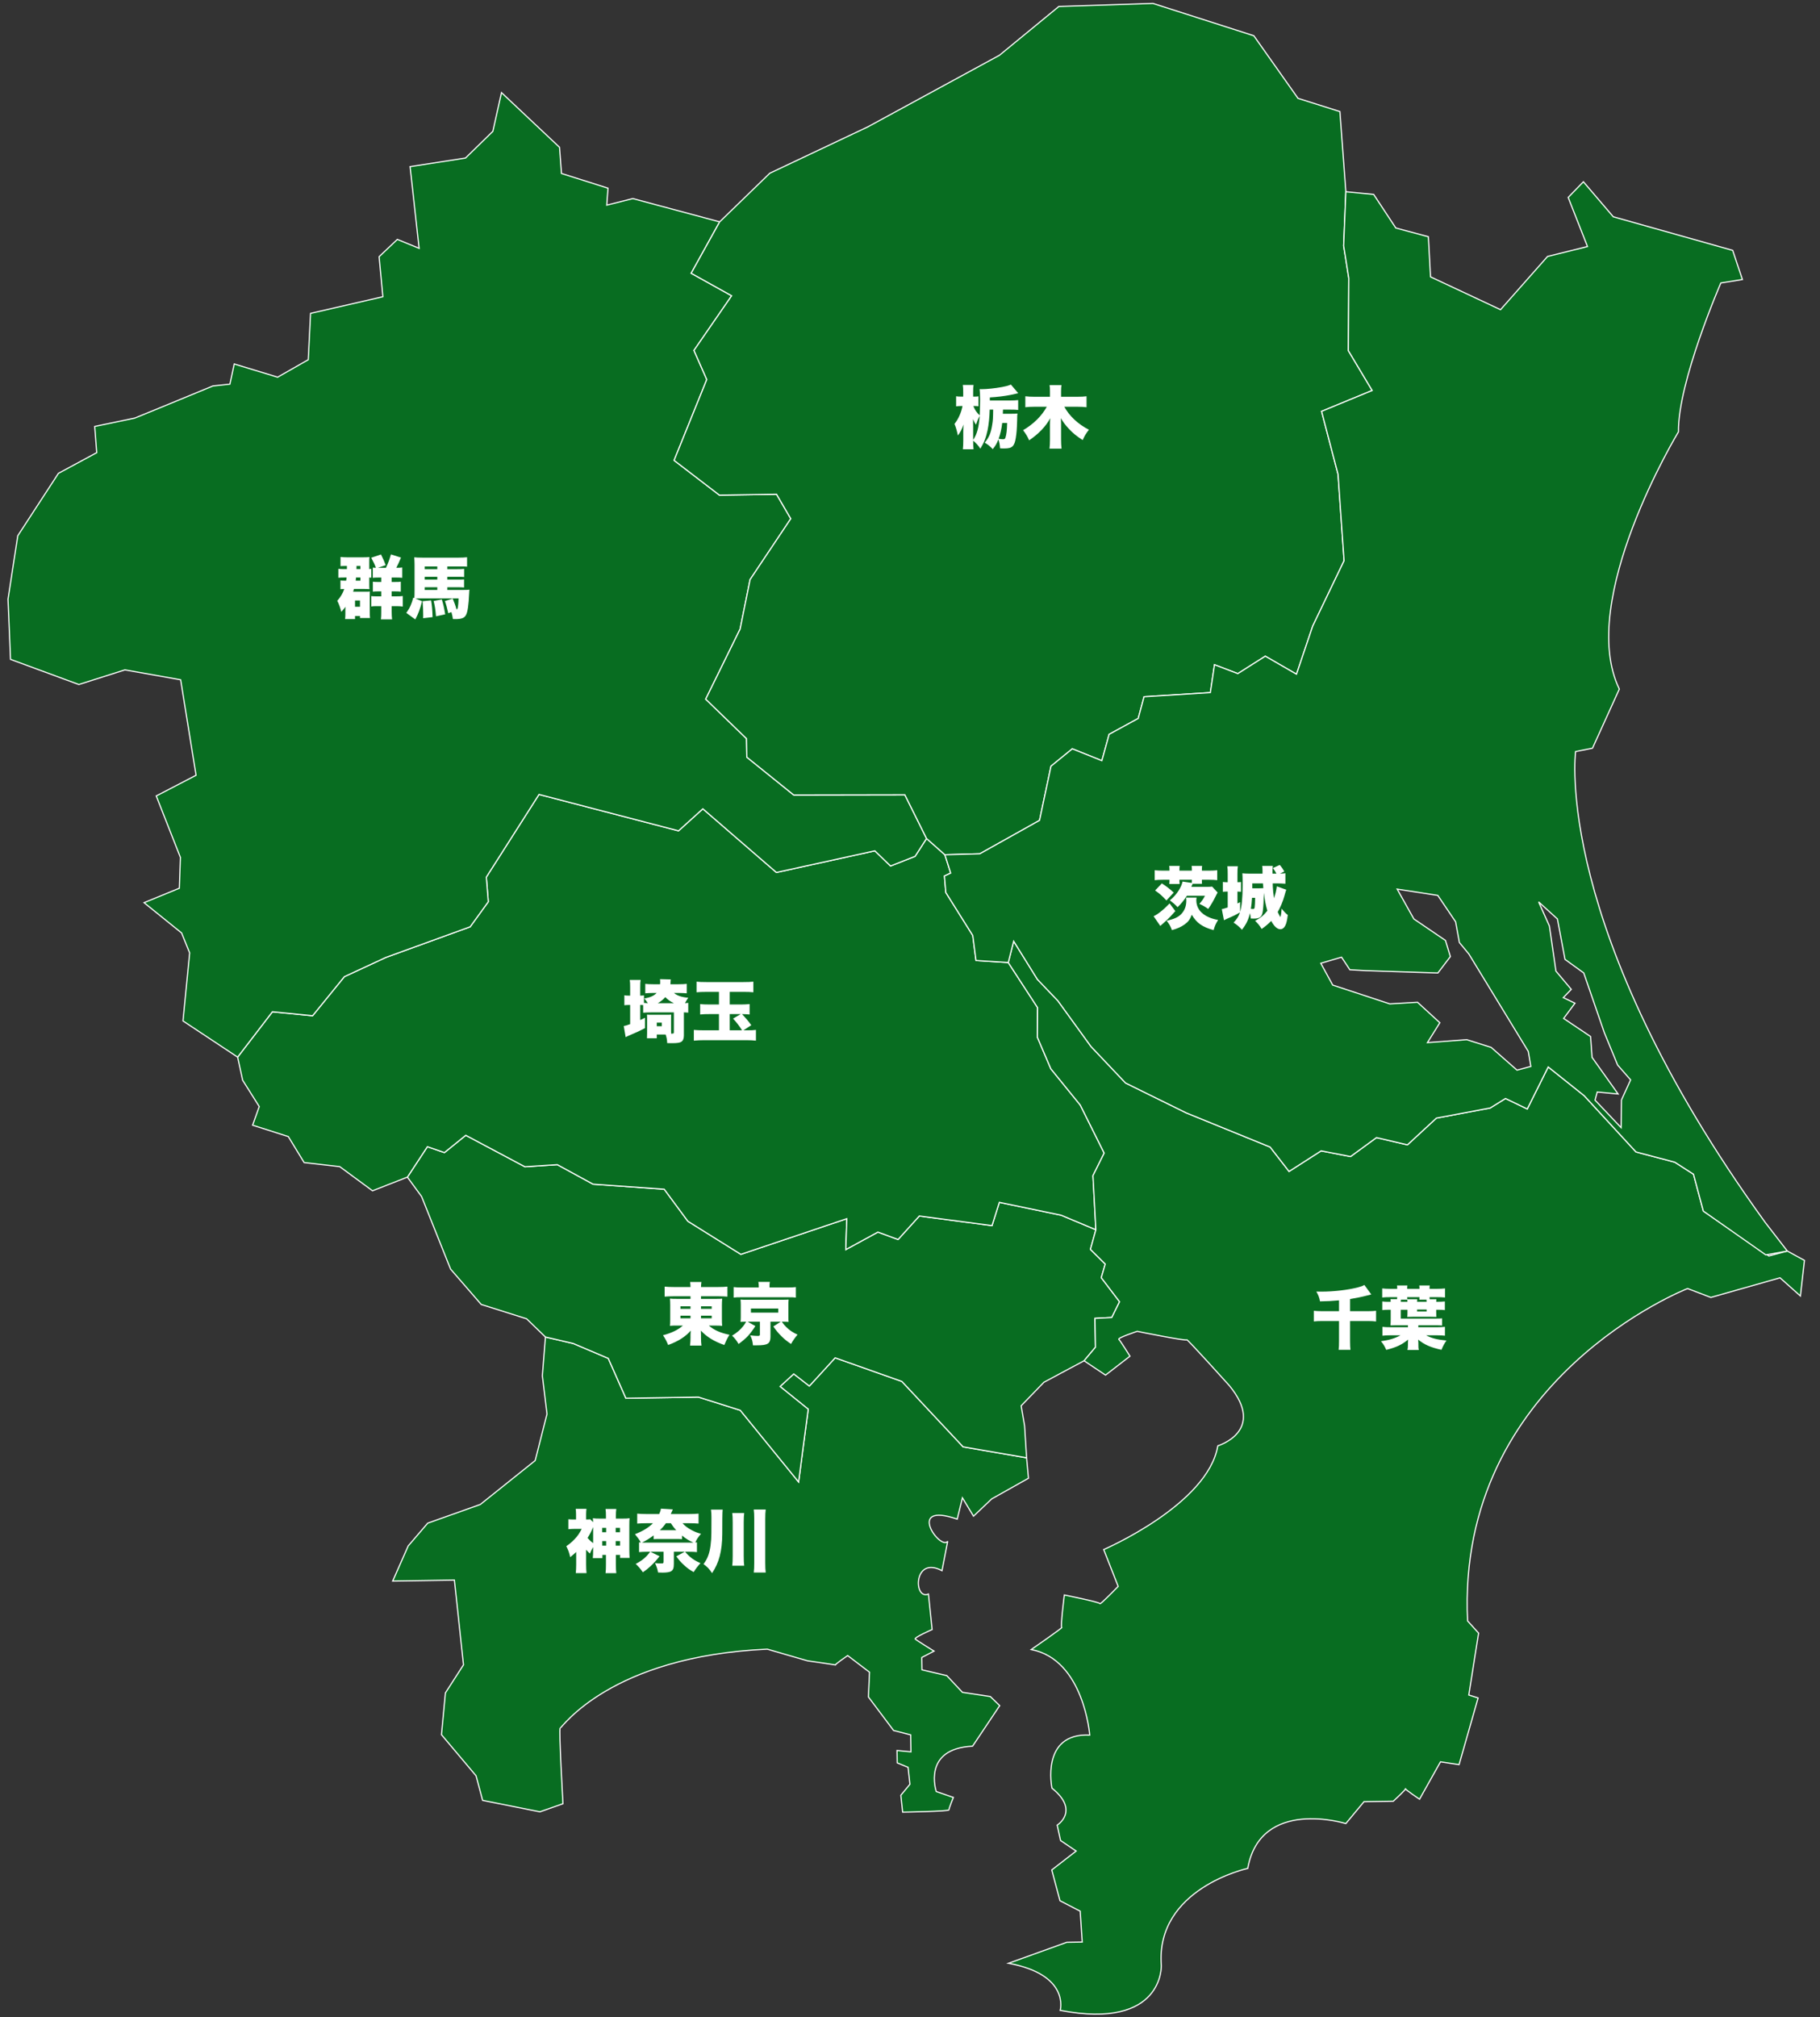 <svg width="481" height="533" viewBox="0 0 481 533" fill="none" xmlns="http://www.w3.org/2000/svg">
<rect x="0" y="0" width="481" height="533" fill="#333333" stroke="none"/>
<path d="M151.516 354.991L160.758 358.918L165.418 369.453L184.577 369.145L195.648 372.639L211.053 391.568L213.596 372.35L206.156 366.351L209.774 363.025L213.901 366.227L220.72 358.774L238.357 365.014L254.544 382.302L271.319 385.19L271.81 390.591L262.107 396.046L257.286 400.615L254.356 395.767L252.978 401.394C239.22 396.671 248.524 409.812 250.465 407.247L248.951 415.018C241.384 410.954 241.342 422.862 245.378 421.194L246.349 430.565C246.349 430.565 241.488 432.687 241.898 433.084C242.321 433.481 246.845 436.272 246.845 436.272L243.616 437.952L243.669 441.218L250.216 442.741L254.362 447.165L261.723 448.271L264.209 450.678L257.038 461.391C243.587 462.024 247.441 473.379 247.441 473.379L251.957 474.935C251.957 474.935 250.779 477.817 250.786 478.221C250.792 478.624 238.558 478.821 238.558 478.821L238.082 474.35L240.483 471.448L239.995 466.976L237.125 465.799L237.072 462.532L240.749 462.877L240.677 458.399L236.168 457.248L229.502 448.372L229.801 441.845L224.028 437.446C224.028 437.446 220.397 439.952 220.8 439.946C221.204 439.939 213.44 438.84 213.44 438.84L202.781 435.756C161.203 437.648 148.462 456.613 148.046 456.62C147.642 456.626 148.783 476.592 148.783 476.592L142.698 478.734L127.549 475.71L125.817 469.215L116.672 458.348L117.718 447.317L122.494 439.898L120.091 417.504L103.782 417.766L107.879 408.486L113.033 402.468L126.941 397.52L141.44 385.919L144.559 373.631L143.344 363.518L144.146 353.274L151.516 354.991Z" fill="#086D21" stroke="white" stroke-width="0.309"/>
<path d="M112.952 302.989L117.456 304.544L123.098 299.975L138.736 308.29L147.294 307.736L156.751 312.895L175.545 314.221L181.8 322.687L195.805 331.432L223.801 322.012L223.528 330.179L232.02 325.551L237.351 327.509L242.966 321.3L262.171 323.843L264.116 317.693L280.484 321.101L289.625 324.932L288.179 330.107L292.096 333.997L291.053 337.599L295.891 343.958L293.828 348.116L289.39 348.346L289.512 355.981L286.51 359.553L275.894 365.231L269.875 371.446L270.779 376.731L271.319 385.191L254.544 382.303L238.357 365.014L220.72 358.775L213.901 366.227L209.775 363.026L206.157 366.351L213.596 372.351L211.053 391.568L195.648 372.639L184.578 369.146L165.418 369.453L160.758 358.918L151.516 354.992L144.146 353.274L139.174 348.459L127.181 344.675L119.076 335.321L111.426 316.169L107.672 311.028L112.952 302.989Z" fill="#086D21" stroke="white" stroke-width="0.309"/>
<path d="M66.761 297.306L68.518 292.383L64.123 285.417L62.801 279.319L71.995 267.338L82.609 268.391L91.01 258.062L101.942 252.991L124.256 244.886L129.045 238.274L128.524 231.76L142.455 209.912L179.322 219.526L185.751 213.708L205.198 230.528L231.209 224.811L235.361 228.82L241.843 226.268L244.875 221.557L249.717 225.848L251.251 230.694L249.599 231.467L249.975 235.83L257.084 247.17L257.949 253.789L266.463 254.325L274.217 266.242L274.159 274.063L277.72 282.401L285.511 292.005L291.821 304.68L288.857 310.638L289.625 324.932L280.483 321.101L264.116 317.693L262.171 323.843L242.966 321.3L237.35 327.509L232.02 325.551L223.528 330.179L223.801 322.012L195.805 331.432L181.799 322.687L175.545 314.221L156.751 312.895L147.294 307.736L138.736 308.29L123.097 299.974L117.456 304.544L112.952 302.989L107.672 311.028L98.454 314.639L89.785 308.256L80.381 307.183L76.196 300.312L66.761 297.306Z" fill="#086D21" stroke="white" stroke-width="0.309"/>
<path d="M182.67 72.204L193.364 78.151L183.402 92.592L186.793 100.284L178.154 121.643L190.135 130.825L205.22 130.583L208.996 137.057L198.24 153.139L195.599 166.226L186.51 184.729L197.288 195.166L197.366 200.06L209.765 210.055L239.134 209.999L244.876 221.557L241.843 226.268L235.361 228.82L231.21 224.811L205.199 230.528L185.752 213.708L179.323 219.526L142.455 209.912L128.525 231.76L129.045 238.274L124.256 244.886L101.943 252.991L91.01 258.062L82.61 268.391L71.995 267.338L62.801 279.319L48.367 269.761L50.121 251.78L47.993 246.516L38.074 238.512L47.399 234.691L47.672 226.537L41.292 210.314L51.815 204.846L47.738 179.616L33.011 177.001L20.835 180.868L2.776 174.22L2.116 158.321L4.699 141.563L15.447 125.065L25.566 119.604L25.038 112.673L35.613 110.472L42.908 107.491L56.281 101.977L60.764 101.502L61.902 96.172L73.376 99.659L81.465 95.05L82.076 82.803L101.181 78.408L100.192 67.826L105.013 63.258L110.766 65.613L108.376 44.027L123.024 41.76L130.254 34.705L132.537 24.475L147.87 38.914L148.385 45.832L160.685 49.722L160.353 54.206L167.252 52.468L190.199 58.621L182.67 72.204Z" fill="#086D21" stroke="white" stroke-width="0.309"/>
<path d="M355.105 64.954L356.467 73.499L356.359 92.665L362.646 103.174L349.273 108.688L353.628 125.347L355.219 148.169L346.93 165.435L342.643 178.145L334.404 173.383L327.135 177.991L320.979 175.642L319.873 183.002L302.354 184.091L300.818 189.831L293.127 194.03L291.208 200.999L283.399 197.857L277.769 202.439L274.732 216.769L258.965 225.589L249.717 225.848L244.876 221.557L239.134 209.999L209.765 210.054L197.366 200.06L197.288 195.166L186.51 184.729L195.599 166.226L198.24 153.139L208.996 137.057L205.22 130.582L190.135 130.825L178.154 121.643L186.793 100.284L183.402 92.592L193.364 78.151L182.67 72.204L190.199 58.621L203.454 45.767L229.36 33.517L264.141 14.601L279.843 1.708L304.71 0.904L331.366 9.446L343.05 25.987L354.12 29.481L355.684 50.664L355.105 64.954Z" fill="#086D21" stroke="white" stroke-width="0.309"/>
<path d="M267.903 248.697L274.184 258.79L279.573 264.419L288.334 276.516L297.471 286.159L313.507 294.052L335.68 303.082L340.679 309.524L349.158 304.089L356.928 305.592L363.787 300.586L371.968 302.499L379.613 295.437L393.839 292.761L397.886 290.248L403.634 293.02L409.17 281.917L418.678 289.51L432.379 304.379L442.616 307.079L447.562 310.254L450.166 320.003L467.49 331.864L472.364 330.562L476.895 333.035L475.822 342.438L470.434 337.63L452.161 342.818L446.004 340.47C446.004 340.47 384.794 364.301 387.866 428.292L390.77 431.512L388.181 447.867L390.641 448.647L385.613 466.265L380.706 465.524L375.162 475.403C375.162 475.403 371.03 472.618 371.446 472.611C371.849 472.605 368.232 475.93 368.232 475.93L360.487 476.055L355.685 481.835C355.685 481.835 333.129 474.854 329.76 493.681C329.76 493.681 305.37 498.968 306.921 519.331C306.921 519.331 307.612 536.453 280.188 531.191C280.188 531.191 282.9 521.761 266.527 518.756L281.943 513.21L286.017 513.144L285.482 504.99L280.139 502.225L277.964 494.097L284.407 489.099L280.287 486.313L279.402 482.252C279.402 482.252 285.46 478.484 278.021 472.484C278.021 472.484 274.934 457.849 288.002 458.447C288.002 458.447 286.457 438.487 272.538 435.859C272.538 435.859 281.01 430.008 280.606 430.015C280.202 430.021 281.288 421.438 281.288 421.438C281.288 421.438 290.693 423.33 290.699 423.734C290.706 424.138 295.521 419.165 295.521 419.165L291.693 409.437C291.693 409.437 319.246 397.576 321.847 382.029C321.847 382.029 334.842 378.149 324.858 366.072C324.858 366.072 313.644 353.61 313.651 354.014C313.657 354.43 300.557 351.777 300.557 351.777C300.557 351.777 295.286 353.501 295.696 353.899C296.119 354.296 298.631 358.343 298.631 358.343L292.177 363.341L286.511 359.553L289.513 355.981L289.39 348.346L293.829 348.116L295.891 343.958L291.053 337.599L292.096 333.997L288.179 330.107L289.626 324.932L288.858 310.638L291.821 304.68L285.511 292.005L277.721 282.401L274.16 274.063L274.218 266.242L266.463 254.325L267.903 248.697Z" fill="#086D21" stroke="white" stroke-width="0.309"/>
<path d="M460.493 73.859L454.793 74.771C454.793 74.771 443.381 101.057 443.591 114.111C443.591 114.111 416.575 158.601 427.966 182.073L420.875 197.693L416.398 198.584C416.398 198.584 410.208 245.187 466.528 323.007L472.364 330.562L466.665 331.572L450.167 320.003L447.562 310.254L442.616 307.079L432.379 304.38L418.678 289.511L409.17 281.917L403.634 293.02L397.886 290.248L393.839 292.761L379.613 295.437L371.968 302.499L363.787 300.586L356.929 305.592L349.158 304.089L340.679 309.524L335.68 303.082L313.507 294.052L297.471 286.159L288.334 276.516L279.573 264.419L274.184 258.79L267.903 248.697L266.464 254.325L257.95 253.789L257.085 247.17L249.976 235.83L249.6 231.467L251.252 230.694L249.718 225.848L258.965 225.589L274.733 216.77L277.77 202.439L283.399 197.858L291.208 201L293.128 194.03L300.819 189.831L302.354 184.092L319.873 183.003L320.979 175.642L327.136 177.991L334.404 173.383L342.643 178.145L346.93 165.435L355.219 148.169L353.629 125.347L349.274 108.688L362.647 103.174L356.359 92.665L356.467 73.499L355.106 64.954L355.684 50.664L363.038 51.366L368.895 60.242L377.499 62.551L378.073 73.152L396.569 81.825L408.997 67.76L419.553 65.143L414.449 52.167L418.47 48.028L426.365 57.275L457.922 66.154L460.493 73.859ZM349.071 254.528L352.223 260.29L367.294 265.249L374.63 264.825L380.53 270.237L377.249 275.491L387.639 274.712L394.096 276.75L400.923 282.759L404.579 281.783L403.903 277.816L388.192 252.064L385.696 249.044L384.69 243.553L379.989 236.592L369.255 234.929L373.665 242.813L382.016 248.491L383.308 252.754L380.013 257.09L361.034 256.477L356.747 256.24L354.552 252.91L349.071 254.528ZM415.266 261.419L413.159 263.594L416.242 265.074L413.248 269.1L420.361 273.88L420.755 279.381L427.642 289.061L422.126 288.537L421.549 290.688L428.433 297.957L428.536 290.625L430.947 285.336L427.519 281.414L424.017 272.904L418.561 257.083L413.609 253.491L411.601 242.815L406.634 238.306L409.49 244.685L411.211 256.589L415.266 261.419Z" fill="#086D21" stroke="white" stroke-width="0.309"/>
<path d="M182.493 342.516H177.867C177.057 342.516 176.391 342.552 175.653 342.606V339.96C176.301 340.032 177.093 340.068 178.083 340.068H182.493C182.475 339.528 182.457 339.24 182.385 338.736H185.373C185.301 339.24 185.283 339.51 185.265 340.068H189.783C190.845 340.068 191.655 340.032 192.249 339.96V342.606C191.529 342.552 190.809 342.516 189.999 342.516H185.265V343.2H188.919C189.999 343.2 190.287 343.2 190.863 343.146C190.809 343.794 190.791 344.334 190.791 344.892V348.564C190.791 349.392 190.791 349.41 190.863 350.328C190.341 350.274 189.837 350.256 188.919 350.256H187.335C188.703 351.444 190.395 352.2 192.789 352.686C192.195 353.64 191.925 354.198 191.421 355.386C188.739 354.45 186.831 353.28 185.229 351.588C185.247 352.092 185.265 352.398 185.265 352.722V353.442C185.265 354.288 185.301 354.864 185.391 355.548H182.367C182.457 354.666 182.493 354.198 182.493 353.442V352.686C182.493 352.614 182.511 352.254 182.547 351.588C181.197 353.172 179.253 354.414 176.589 355.386C176.049 354.144 175.833 353.73 175.221 352.812C177.525 352.2 179.235 351.372 180.477 350.256H179.019C177.885 350.256 177.705 350.256 177.057 350.328C177.075 350.148 177.075 350.148 177.111 349.698C177.111 349.608 177.111 349.608 177.129 348.564V344.892C177.129 344.1 177.111 343.776 177.057 343.128C177.561 343.182 177.939 343.2 179.001 343.2H182.493V342.516ZM182.493 345.162H179.829V345.828H182.493V345.162ZM185.265 345.162V345.828H188.091V345.162H185.265ZM182.493 347.646H179.829V348.33H182.493V347.646ZM185.265 347.646V348.33H188.091V347.646H185.265ZM197.595 349.23L199.629 350.382C198.243 352.56 197.271 353.604 195.201 355.116C194.643 354.18 194.211 353.622 193.473 352.92C194.823 352.092 195.597 351.426 196.407 350.418C196.695 350.076 196.803 349.896 197.199 349.23C196.299 349.23 196.191 349.248 195.705 349.284C195.759 348.78 195.777 348.492 195.777 347.898V344.766C195.777 344.154 195.759 343.992 195.705 343.38L195.885 343.398C196.245 343.434 196.551 343.434 197.325 343.434H206.793C207.711 343.434 208.017 343.416 208.431 343.38C208.377 343.776 208.359 344.154 208.359 344.766V347.898C208.359 348.546 208.359 348.762 208.413 349.284C207.981 349.248 207.621 349.23 206.775 349.23H206.613C207.135 349.968 207.387 350.238 207.855 350.706C208.755 351.552 209.457 352.038 210.789 352.65C210.069 353.496 209.601 354.144 209.061 355.116C207.891 354.324 207.405 353.928 206.559 353.1C205.659 352.218 205.227 351.678 204.381 350.49L206.343 349.23H203.625V353.244C203.625 354.126 203.391 354.72 202.905 355.026C202.383 355.35 201.555 355.476 199.899 355.476C199.881 355.476 199.755 355.476 199.557 355.476C199.449 355.476 199.251 355.476 198.999 355.476C198.891 354.342 198.711 353.712 198.261 352.83C198.981 352.938 199.701 352.992 200.259 352.992C200.691 352.992 200.835 352.902 200.835 352.632V349.23H197.595ZM198.459 345.756V346.836H205.677V345.756H198.459ZM200.529 340.194V339.816C200.529 339.42 200.493 339.078 200.421 338.718H203.463C203.391 339.042 203.373 339.402 203.373 339.798V340.194H208.107C209.097 340.194 209.727 340.158 210.339 340.086V342.858C209.799 342.786 209.331 342.768 208.323 342.768H195.849C194.859 342.768 194.427 342.786 193.887 342.858V340.086C194.391 340.158 195.183 340.194 196.227 340.194H200.529Z" fill="white"/>
<path d="M156.759 409.482V408.78C156.435 409.338 156.255 409.662 155.895 410.49C155.373 410.004 155.229 409.86 154.905 409.482V413.37C154.905 414.234 154.941 415.008 155.013 415.656H152.169C152.241 415.044 152.277 414.216 152.277 413.37V410.076C151.791 410.544 151.503 410.814 150.693 411.444C150.459 410.31 150.171 409.554 149.667 408.546C150.441 408.024 151.161 407.43 151.827 406.728C152.655 405.864 153.159 405.126 153.735 403.974H151.899C151.269 403.974 150.747 404.01 150.207 404.064V401.418C150.639 401.472 150.909 401.49 151.593 401.49H152.241V400.05C152.241 399.6 152.205 399.15 152.151 398.682H154.995C154.941 399.114 154.905 399.564 154.905 400.068V401.49C155.607 401.49 155.805 401.472 155.985 401.436L156.741 402.21C156.741 401.796 156.723 401.562 156.687 401.148C157.227 401.238 157.569 401.256 158.595 401.256H160.143V400.644C160.143 399.78 160.125 399.348 160.035 398.718H162.879C162.789 399.348 162.771 399.798 162.771 400.662V401.256H164.481C165.507 401.256 165.867 401.238 166.389 401.148C166.335 401.688 166.317 401.994 166.317 403.218V409.338C166.317 410.148 166.353 410.994 166.389 411.642H163.869V410.85H162.771V413.28C162.771 414.432 162.789 414.954 162.879 415.674H160.035C160.125 414.936 160.143 414.45 160.143 413.316V410.85H159.207V411.696H156.669C156.741 411.012 156.759 410.49 156.759 409.482ZM156.759 407.736V403.488C156.237 404.73 155.967 405.27 155.283 406.368C155.769 406.926 156.165 407.304 156.759 407.736ZM160.197 403.704H159.153V404.856H160.197V403.704ZM160.197 407.196H159.171V408.402H160.197V407.196ZM162.717 408.402H163.869V407.196H162.717V408.402ZM162.717 404.856H163.851V403.704H162.717V404.856ZM171.825 410.022H170.925C170.151 410.022 169.503 410.058 168.891 410.112V407.538C169.143 407.556 169.197 407.556 169.377 407.574C168.927 406.8 168.531 406.242 167.811 405.378C169.953 404.532 171.375 403.668 172.563 402.48H170.835C169.863 402.48 168.963 402.516 168.405 402.57V399.942C169.089 400.014 169.827 400.05 170.961 400.05H174.219C174.489 399.474 174.597 399.114 174.669 398.628L177.819 398.826C177.783 398.898 177.603 399.294 177.279 400.05H181.959C183.147 400.05 183.921 400.014 184.623 399.942V402.57C184.065 402.516 183.147 402.48 182.175 402.48H180.393C181.005 403.182 181.671 403.686 182.751 404.28C183.633 404.748 184.245 405 185.271 405.27C184.389 406.314 184.173 406.656 183.759 407.574C183.939 407.556 183.993 407.556 184.191 407.538V410.112C183.525 410.04 182.949 410.022 182.157 410.022H181.059C181.671 410.724 181.869 410.922 182.283 411.282C183.129 412.02 183.813 412.434 185.127 413.028C184.371 413.856 183.921 414.45 183.327 415.386C182.211 414.756 181.725 414.414 180.879 413.64C179.997 412.848 179.547 412.344 178.737 411.228L180.969 410.022H178.089V413.244C178.089 414.36 177.891 414.846 177.333 415.188C176.955 415.404 176.181 415.53 175.119 415.53C174.831 415.53 174.579 415.512 173.913 415.494C173.751 414.558 173.571 414.018 173.121 413.01C173.769 413.082 174.147 413.1 174.669 413.1C175.317 413.1 175.371 413.064 175.371 412.56V410.022H171.897L174.309 411.21C173.373 412.398 172.887 412.92 171.897 413.856C171.159 414.54 170.799 414.828 169.899 415.44C169.287 414.54 168.765 413.946 168.009 413.226C169.287 412.56 170.043 412.02 170.871 411.174C171.177 410.85 171.339 410.67 171.825 410.022ZM170.709 407.61H182.391C182.769 407.61 182.895 407.61 183.273 407.592C182.283 407.196 181.203 406.53 180.249 405.738V406.692C179.835 406.656 179.565 406.638 178.539 406.638H174.453C173.481 406.638 173.157 406.656 172.743 406.692V405.702C171.501 406.602 170.925 406.962 169.665 407.592C169.989 407.61 170.223 407.61 170.709 407.61ZM174.399 404.316H178.719C178.143 403.704 177.873 403.362 177.315 402.48H175.983C175.515 403.146 175.083 403.668 174.399 404.316ZM190.905 401.13L190.887 405.36C190.851 409.824 190.041 412.92 188.187 415.674C187.449 414.54 186.891 413.964 185.919 413.28C186.567 412.416 186.909 411.786 187.233 410.85C187.719 409.464 187.989 407.412 188.007 405.072L188.025 401.04C188.043 400.302 187.989 399.618 187.899 398.88H190.995C190.941 399.384 190.923 399.726 190.905 401.13ZM193.515 399.78H196.683C196.593 400.5 196.557 401.112 196.557 402.246V411.174C196.557 412.362 196.593 413.01 196.683 413.712H193.515C193.605 412.974 193.641 412.308 193.641 411.156V402.246C193.641 401.112 193.605 400.446 193.515 399.78ZM199.203 398.862H202.371C202.281 399.582 202.245 400.176 202.245 401.346V412.92C202.245 414.108 202.281 414.81 202.371 415.512H199.203C199.293 414.792 199.329 414.126 199.329 412.92V401.346C199.329 400.176 199.293 399.564 199.203 398.862Z" fill="white"/>
<path d="M353.885 346.45V343.588C351.887 343.768 350.843 343.822 348.863 343.858C348.683 342.886 348.431 342.184 347.891 341.266C348.503 341.284 348.971 341.284 349.259 341.284C352.499 341.284 356.297 340.834 358.853 340.168C359.735 339.934 360.095 339.808 360.581 339.52L362.417 342.04C361.859 342.166 361.859 342.166 361.229 342.328C360.023 342.652 358.259 343.012 356.801 343.246V346.45H361.517C362.453 346.45 363.065 346.414 363.677 346.342V349.168C363.047 349.096 362.381 349.06 361.517 349.06H356.801V354.37C356.801 355.486 356.837 356.08 356.909 356.656H353.777C353.867 356.008 353.885 355.45 353.885 354.316V349.06H349.385C348.503 349.06 347.873 349.096 347.225 349.168V346.342C347.891 346.414 348.503 346.45 349.385 346.45H353.885ZM374.855 350.176L374.837 350.374V350.698H379.661C380.489 350.698 381.245 350.662 381.875 350.59V352.93C381.263 352.858 380.579 352.822 379.661 352.822H376.907C378.203 353.56 379.787 353.974 382.289 354.208C381.695 355.036 381.407 355.576 380.957 356.656C378.131 356.044 376.403 355.288 374.801 353.956C374.801 353.956 374.819 354.01 374.855 354.91V355.306C374.855 356.008 374.873 356.278 374.963 356.71H371.975C372.065 356.224 372.101 355.864 372.101 355.306V354.928C372.101 354.802 372.119 354.244 372.155 353.956C370.463 355.324 369.041 356.008 366.359 356.674C365.945 355.702 365.639 355.198 364.973 354.388C367.133 354.1 368.717 353.614 370.139 352.822H367.583C366.665 352.822 365.981 352.858 365.351 352.93V350.59C365.927 350.662 366.665 350.698 367.583 350.698H372.101V350.392C372.101 350.338 372.101 350.284 372.101 350.176H369.041C368.627 350.176 367.979 350.194 367.475 350.212C367.529 349.654 367.547 349.312 367.547 348.502V346.072H367.421C366.395 346.072 365.891 346.09 365.315 346.162V343.876C365.837 343.948 366.269 343.966 366.989 343.966H367.547C367.529 343.66 367.529 343.516 367.493 343.282H369.221C369.239 343.12 369.257 342.958 369.257 342.742H367.475C366.611 342.742 365.945 342.76 365.297 342.832V340.438C365.963 340.51 366.557 340.546 367.475 340.546H369.257C369.257 340.186 369.257 339.988 369.203 339.664H371.957C371.903 340.024 371.903 340.186 371.903 340.546H375.143C375.143 340.204 375.143 340.096 375.089 339.664H377.861C377.825 339.952 377.807 340.15 377.807 340.546H379.715C380.669 340.546 381.245 340.51 381.893 340.438V342.832C381.245 342.76 380.561 342.742 379.715 342.742H377.807C377.807 342.994 377.825 343.156 377.843 343.3H379.625C379.589 343.516 379.589 343.678 379.571 343.966H379.769C380.651 343.966 381.281 343.93 381.857 343.876V346.162C381.335 346.09 380.795 346.072 379.769 346.072H379.571V346.756C379.571 347.278 379.589 347.674 379.625 347.962C379.139 347.944 378.545 347.926 378.059 347.926H373.487C373.037 347.926 372.659 347.944 371.921 347.962C371.957 347.674 371.975 347.332 371.975 346.936V346.072H370.211V348.412H379.193C380.309 348.412 380.597 348.394 381.119 348.34V350.248C380.597 350.194 380.237 350.176 379.211 350.176H374.855ZM371.939 343.408H370.247C370.229 343.624 370.211 343.696 370.211 343.966H371.975C371.957 343.678 371.957 343.624 371.939 343.408ZM371.939 343.3H374.567C374.531 343.516 374.513 343.714 374.513 343.966H377.033C377.015 343.822 377.015 343.642 376.997 343.408H375.107C375.125 343.138 375.143 342.976 375.143 342.742H371.903C371.903 342.994 371.921 343.12 371.939 343.3ZM374.513 346.018V346.54H377.033V346.018H374.513Z" fill="white"/>
<path d="M312.533 232.93L314.981 233.29C314.999 233.11 314.999 232.948 314.999 232.822V232.462H311.705V232.822C311.705 233.038 311.723 233.344 311.759 233.578H309.023C309.059 233.38 309.077 233.02 309.077 232.84V232.462H307.349C306.431 232.462 305.783 232.498 305.171 232.57V229.942C305.801 230.014 306.503 230.05 307.475 230.05H309.077V229.708C309.077 229.366 309.059 229.096 309.005 228.808H311.777C311.723 229.078 311.705 229.348 311.705 229.726V230.05H314.999V229.726C314.999 229.384 314.981 229.132 314.927 228.808H317.699C317.663 229.078 317.645 229.33 317.645 229.726V230.05H319.445C320.435 230.05 321.101 230.014 321.695 229.942V232.57C321.101 232.498 320.489 232.462 319.589 232.462H317.645V232.768C317.645 233.164 317.645 233.344 317.681 233.524H315.197C315.035 233.866 315.035 233.866 314.855 234.334H318.923C319.643 234.334 319.949 234.316 320.345 234.262L321.803 235.828C321.641 236.116 321.569 236.224 321.317 236.746C320.633 238.114 320.147 238.96 319.319 240.166C318.347 239.5 317.879 239.23 316.979 238.834C317.681 238.024 317.969 237.61 318.455 236.692H313.667C312.821 237.988 312.227 238.726 311.219 239.698C310.589 239.014 310.085 238.582 309.185 237.898C310.247 236.998 310.895 236.26 311.525 235.27C312.065 234.388 312.317 233.812 312.533 232.93ZM309.113 238.708L310.625 240.742C309.383 242.128 309.185 242.326 308.591 242.902C308.357 243.136 308.357 243.136 307.277 244.108C306.971 244.378 306.935 244.414 306.647 244.666L304.883 242.092C305.585 241.75 306.107 241.408 307.043 240.652C307.565 240.238 307.691 240.112 309.113 238.708ZM310.193 235.846L308.267 237.934C307.151 236.71 306.611 236.242 305.279 235.288L307.061 233.416C308.393 234.28 309.167 234.892 310.193 235.846ZM313.451 237.16H316.241C316.187 237.502 316.169 237.682 316.169 237.952C316.169 238.834 316.475 239.788 316.997 240.49C317.537 241.246 318.527 241.984 319.571 242.398C320.237 242.686 320.921 242.884 321.929 243.082C321.317 244.036 321.029 244.702 320.741 245.764C317.771 244.954 316.223 243.874 314.981 241.696C314.513 242.92 314.045 243.55 313.091 244.252C312.191 244.9 311.165 245.368 309.725 245.764C309.347 244.72 309.005 244.126 308.321 243.28C310.283 242.866 311.399 242.344 312.209 241.498C313.091 240.562 313.523 239.392 313.523 237.988C313.523 237.61 313.505 237.466 313.451 237.16ZM337.445 234.19L339.947 235.09C339.785 235.54 339.785 235.54 339.407 236.872C339.047 238.168 338.381 239.77 337.679 240.976C337.985 241.642 338.129 241.912 338.399 242.326C338.579 241.696 338.651 241.138 338.723 240.076C339.299 240.832 339.749 241.3 340.343 241.768C340.163 243.244 339.965 244.036 339.659 244.612C339.353 245.206 338.903 245.53 338.381 245.53C337.553 245.53 336.725 244.774 335.969 243.334C335.195 244.126 334.349 244.846 333.431 245.458C332.855 244.504 332.459 244.018 331.703 243.316C333.215 242.488 333.953 241.876 334.943 240.652C334.547 239.32 334.223 237.646 334.025 235.918C334.007 236.08 334.007 236.08 334.007 236.332C333.989 237.88 333.881 239.662 333.755 240.634C333.539 242.29 333.017 242.722 331.271 242.722C331.091 242.722 330.929 242.722 330.551 242.686C330.497 242.056 330.461 241.786 330.353 241.264C329.939 243.01 329.417 244.126 328.229 245.674C327.473 244.828 326.969 244.396 326.015 243.784C326.951 242.776 327.347 242.128 327.707 241.066C326.573 241.75 326.159 241.948 324.287 242.758C323.981 242.902 323.711 243.028 323.477 243.154L322.901 240.22C323.279 240.148 323.549 240.076 324.467 239.77V235.576H324.341C323.855 235.576 323.567 235.594 323.189 235.648V233.038C323.585 233.092 323.873 233.11 324.341 233.11H324.467V230.932C324.467 229.942 324.449 229.474 324.359 228.898H327.149C327.059 229.492 327.041 229.906 327.041 230.95V233.11C327.437 233.11 327.725 233.092 327.977 233.056V235.63C327.671 235.594 327.455 235.594 327.041 235.576V238.726C327.275 238.6 327.401 238.546 327.743 238.366V240.94C328.193 239.41 328.409 237.16 328.409 233.992V232.804C328.409 232.066 328.373 231.31 328.337 230.752C328.733 230.806 329.381 230.842 330.137 230.842H333.665C333.665 230.572 333.665 230.572 333.665 230.032C333.665 229.564 333.629 229.204 333.575 228.808H336.401C336.329 229.222 336.293 229.69 336.293 230.32C336.293 230.41 336.293 230.446 336.311 230.842H337.337C337.013 230.194 336.851 229.942 336.401 229.366L338.219 228.538C338.777 229.186 338.993 229.51 339.425 230.266L338.291 230.842C338.939 230.824 339.263 230.806 339.713 230.734V233.506C339.029 233.452 338.147 233.416 337.463 233.416H336.365C336.365 233.668 336.365 233.668 336.383 234.244C336.401 234.982 336.527 236.206 336.707 237.358C337.085 236.26 337.355 235.036 337.445 234.19ZM333.773 233.416H330.965C330.965 234.406 330.965 234.406 330.965 234.712H332.765C333.179 234.712 333.539 234.694 333.881 234.676C333.845 234.334 333.809 233.92 333.773 233.416ZM331.703 237.232H330.893C330.803 238.564 330.749 239.122 330.587 240.148C330.695 240.148 330.875 240.166 331.163 240.184C331.415 240.184 331.541 240.058 331.577 239.788C331.649 239.212 331.685 238.564 331.703 237.232Z" fill="white"/>
<path d="M179.391 262.372H178.131C178.887 263.056 180.219 263.506 181.893 263.632C181.569 264.118 181.533 264.172 181.029 265.054C181.425 265.036 181.533 265.036 181.893 264.982V267.574C181.407 267.52 181.299 267.52 180.741 267.502V273.604C180.741 274.432 180.507 274.99 180.057 275.278C179.643 275.53 178.959 275.638 177.591 275.638C177.339 275.638 177.303 275.638 176.331 275.62C176.295 274.738 176.205 274.198 175.917 273.352H173.577V274.342H170.985C171.003 273.964 171.021 273.406 171.021 273.01V269.356C171.021 268.708 171.021 268.546 170.985 268.096C171.237 268.114 171.525 268.132 172.173 268.132H176.187C176.853 268.132 177.141 268.114 177.393 268.096C177.357 268.42 177.357 268.672 177.357 269.356V272.308C177.357 272.758 177.357 272.866 177.375 273.118C177.429 273.118 177.465 273.118 177.519 273.118C178.005 273.118 178.095 273.064 178.095 272.74V267.502H172.155C171.309 267.502 170.517 267.538 169.977 267.592V265.576C169.707 265.54 169.563 265.54 169.203 265.54V269.518C169.707 269.284 169.851 269.212 170.463 268.924V271.66C169.095 272.38 167.979 272.902 166.809 273.37C165.981 273.712 165.621 273.892 165.351 274.054L164.847 271.102C165.315 271.03 165.657 270.922 166.539 270.598V265.54H166.269C165.837 265.54 165.495 265.558 165.009 265.612V262.984C165.405 263.056 165.711 263.074 166.269 263.074H166.539V260.878C166.539 259.906 166.521 259.51 166.431 258.916H169.311C169.221 259.528 169.203 259.87 169.203 260.878V263.074C169.743 263.056 169.941 263.056 170.193 263.002V265C170.517 265.036 170.751 265.054 171.219 265.072C170.805 264.424 170.679 264.28 170.265 263.83C171.849 263.56 172.839 263.11 173.541 262.372H172.443C171.777 262.372 171.111 262.408 170.535 262.462V259.96C171.039 260.032 171.795 260.068 172.623 260.068H174.441C174.477 259.798 174.477 259.654 174.477 259.42C174.477 259.096 174.459 258.952 174.423 258.718L177.285 258.79C177.249 258.97 177.231 259.006 177.213 259.654C177.195 259.78 177.195 259.888 177.177 260.068H179.319C180.165 260.068 181.011 260.032 181.497 259.96V262.462C180.867 262.408 180.111 262.372 179.391 262.372ZM173.847 265.072H178.095C177.105 264.586 176.475 264.136 175.827 263.47C175.251 264.118 174.693 264.586 173.847 265.072ZM173.577 270.202V271.156H174.909V270.202H173.577ZM190.011 262.084H186.807C185.601 262.084 184.809 262.12 184.089 262.192V259.384C184.719 259.456 185.493 259.492 186.807 259.492H196.347C197.643 259.492 198.417 259.456 199.101 259.384V262.192C198.273 262.102 197.625 262.084 196.437 262.084H192.855V265.414H195.807C196.689 265.414 197.283 265.378 198.111 265.306V268.06C197.355 267.988 196.923 267.97 196.095 267.952C197.049 268.942 197.787 269.824 198.561 270.886L196.473 272.236H197.445C198.579 272.236 199.083 272.218 199.785 272.128V274.972C198.975 274.882 198.219 274.846 197.247 274.846H186.087C185.097 274.846 184.323 274.882 183.369 274.972V272.128C184.107 272.2 184.881 272.236 186.051 272.236H190.011V267.952H187.545C186.429 267.952 185.799 267.97 185.043 268.06V265.306C185.655 265.378 186.357 265.414 187.545 265.414H190.011V262.084ZM192.855 267.952V272.236H196.113C195.285 270.94 194.763 270.274 193.737 269.14L195.771 267.952H192.855Z" fill="white"/>
<path d="M262.481 108.234H261.563C261.509 110.25 261.311 112.158 261.005 113.652C260.591 115.614 260.069 116.964 259.097 118.548C258.449 117.612 258.035 117.144 257.189 116.424C257.189 117.486 257.225 118.062 257.297 118.71H254.471C254.543 118.062 254.579 117.288 254.579 116.388V113.994C254.579 113.562 254.579 113.4 254.633 112.176C254.201 113.454 253.805 114.21 253.157 115.074C252.869 113.724 252.635 112.896 252.257 112.014C253.283 110.718 254.039 109.044 254.381 107.28H254.039C253.553 107.28 253.103 107.316 252.689 107.37V104.706C253.067 104.778 253.499 104.796 254.129 104.796H254.561V103.608C254.561 102.762 254.525 102.24 254.453 101.718H257.297C257.207 102.24 257.189 102.78 257.189 103.59V104.796H257.603C258.017 104.796 258.305 104.778 258.593 104.724V107.352C258.305 107.298 257.981 107.28 257.621 107.28H257.243C257.657 108.324 258.035 108.9 258.917 109.764C258.971 108.936 259.025 107.154 259.025 105.66C259.025 104.328 258.989 103.482 258.899 102.816C259.115 102.834 259.277 102.834 259.421 102.834C260.753 102.834 263.021 102.6 264.857 102.258C265.973 102.042 266.513 101.898 267.161 101.61L269.105 103.896C267.899 104.184 267.161 104.346 266.891 104.382C265.397 104.67 263.507 104.904 261.599 105.012V105.822H266.909C267.845 105.822 268.475 105.786 269.087 105.714V108.324C268.529 108.252 267.917 108.234 266.909 108.234H265.073L265.037 109.332H267.233C268.079 109.332 268.493 109.314 268.889 109.26C268.835 109.692 268.835 109.818 268.817 110.988C268.745 113.418 268.673 114.372 268.457 115.722C268.097 117.936 267.503 118.494 265.469 118.494C264.965 118.494 264.785 118.494 264.299 118.458C264.227 117.432 264.101 116.766 263.867 116.1C263.417 117.234 263.111 117.756 262.373 118.674C261.599 117.864 261.167 117.522 260.249 116.964C261.383 115.596 261.869 114.462 262.211 112.338C262.427 111.024 262.445 110.556 262.481 108.234ZM257.189 112.626V116.244C258.233 114.696 258.701 112.914 258.917 109.872C258.431 110.808 258.305 111.114 257.945 112.212C257.621 111.78 257.369 111.294 257.153 110.736C257.171 111.33 257.189 112.05 257.189 112.626ZM266.171 111.762H264.875C264.677 113.418 264.371 114.714 263.921 115.938C264.353 116.01 264.857 116.064 265.055 116.064C265.451 116.064 265.613 115.974 265.721 115.65C265.991 114.822 266.135 113.67 266.171 111.762ZM284.819 107.478H281.291C282.587 109.908 284.963 112.122 287.789 113.544C286.961 114.624 286.727 115.002 286.133 116.28C284.513 115.236 283.451 114.372 282.425 113.238C281.561 112.302 280.967 111.51 280.355 110.484C280.409 111.204 280.427 111.708 280.427 112.05V116.136C280.427 117.054 280.463 117.81 280.553 118.548H277.367C277.457 117.828 277.493 117.09 277.493 116.136V112.086C277.493 111.6 277.511 111.114 277.565 110.502C276.395 112.662 274.523 114.624 271.985 116.352C271.499 115.236 271.157 114.696 270.383 113.67C273.137 112.068 275.333 109.89 276.647 107.478H273.335C272.381 107.478 271.733 107.514 270.977 107.604V104.706C271.751 104.796 272.381 104.832 273.317 104.832H277.493V103.446C277.493 102.636 277.475 102.24 277.385 101.754H280.535C280.463 102.222 280.427 102.636 280.427 103.446V104.832H284.801C285.719 104.832 286.511 104.796 287.159 104.706V107.604C286.421 107.514 285.701 107.478 284.819 107.478Z" fill="white"/>
<path d="M91.219 150.372H91.687C91.687 149.904 91.687 149.904 91.687 149.544H91.183C90.733 149.544 90.373 149.562 89.995 149.598V147.168C90.535 147.222 91.039 147.258 91.633 147.258H96.043C96.781 147.258 97.177 147.24 97.645 147.186C97.609 147.492 97.591 147.798 97.591 148.32V150.354C97.933 150.336 97.933 150.336 98.131 150.318V152.64C97.915 152.622 97.843 152.604 97.591 152.604V154.566C97.591 155.07 97.609 155.376 97.645 155.682C97.141 155.646 96.727 155.628 96.205 155.628H93.541C93.469 155.898 93.451 155.952 93.325 156.33H96.691C97.285 156.33 97.429 156.33 97.753 156.294C97.717 156.582 97.717 156.798 97.717 157.446V161.604C97.717 162.288 97.735 162.756 97.789 163.296H95.143V162.774H93.829V163.584H91.201C91.255 162.972 91.273 162.702 91.273 162.288V161.046C91.273 160.686 91.273 160.524 91.291 160.326C90.949 160.812 90.769 161.046 90.211 161.676C89.851 160.344 89.599 159.678 89.131 158.742C90.013 157.752 90.553 156.852 90.985 155.628C90.391 155.646 90.301 155.646 89.977 155.682V153.378C90.355 153.414 90.607 153.432 91.147 153.432H91.489C91.543 153.144 91.561 152.928 91.597 152.586H91.219C90.283 152.586 89.959 152.604 89.419 152.658V150.3C89.959 150.354 90.283 150.372 91.219 150.372ZM94.207 150.372H95.251V149.544H94.225L94.207 150.372ZM95.251 152.586H94.099C94.063 153 94.045 153.09 94.009 153.432H95.251V152.586ZM93.829 158.67V160.326H95.143V158.67H93.829ZM103.513 152.604V153.774H104.449C105.295 153.774 105.619 153.756 105.925 153.702V156.33C105.511 156.276 105.061 156.258 104.431 156.258H103.513V157.572H104.809C105.493 157.572 105.943 157.554 106.447 157.482V160.272C105.943 160.2 105.529 160.164 104.899 160.164H103.513V161.64C103.513 162.468 103.549 163.044 103.621 163.656H100.669C100.741 163.098 100.759 162.54 100.759 161.64V160.164H99.265C98.779 160.164 98.491 160.182 98.131 160.254V157.5C98.473 157.554 98.815 157.572 99.337 157.572H100.759V156.258H99.787C99.229 156.258 98.959 156.276 98.545 156.33V153.702C98.977 153.756 99.175 153.774 99.751 153.774H100.759V152.604H99.949C99.265 152.604 98.995 152.622 98.527 152.676V149.976C98.869 150.012 98.941 150.012 99.337 150.03C99.031 149.148 98.743 148.554 98.113 147.366L100.687 146.502C101.263 147.636 101.533 148.266 101.929 149.328L99.895 150.03H102.001C102.559 148.86 102.955 147.78 103.315 146.484L105.979 147.33C105.475 148.536 105.043 149.454 104.737 150.03C105.475 150.03 105.853 150.012 106.303 149.94V152.676C105.871 152.622 105.493 152.604 104.899 152.604H103.513ZM117.589 158.814L119.641 158.166C120.055 159.12 120.397 160.056 120.649 161.028C120.901 160.938 120.973 160.794 121.045 160.2C121.135 159.57 121.135 159.408 121.189 158.112H110.857C110.479 158.112 110.263 158.112 109.777 158.13L111.541 158.85C111.019 160.938 110.569 162.144 109.759 163.674L107.383 161.946C108.337 160.596 108.751 159.678 109.219 157.914L109.507 158.022C109.543 157.482 109.561 157.014 109.561 156.06V149.148C109.561 148.464 109.525 147.834 109.471 147.258C109.939 147.312 110.767 147.348 111.667 147.348H121.189C122.053 147.348 122.791 147.312 123.439 147.24V149.724C123.007 149.688 122.647 149.67 121.981 149.67H118.219V150.39H120.631C121.657 150.39 122.125 150.372 122.665 150.318V152.46C122.179 152.406 121.909 152.406 120.685 152.406H118.219V153.144H120.685C121.891 153.144 122.125 153.144 122.647 153.09V155.232C122.125 155.178 121.711 155.16 120.721 155.16H118.219V155.88H122.341C123.313 155.88 123.691 155.862 124.069 155.808C124.033 156.078 124.015 156.222 123.997 156.744C123.853 159.912 123.601 161.64 123.169 162.468C122.755 163.296 121.981 163.584 120.325 163.584C120.181 163.584 119.965 163.584 119.695 163.566C119.605 162.9 119.497 162.414 119.299 161.73L118.471 162.036C118.219 160.848 117.859 159.534 117.589 158.814ZM115.573 155.16H112.243V155.88H115.573V155.16ZM115.573 153.144V152.406H112.243V153.144H115.573ZM115.573 150.39V149.67H112.243V150.39H115.573ZM111.685 158.85L113.935 158.634C114.169 160.038 114.259 161.028 114.331 163.062L111.829 163.35C111.847 163.062 111.847 162.81 111.847 162.684C111.847 161.298 111.811 160.704 111.685 158.85ZM114.601 158.796L116.761 158.382C117.193 159.75 117.301 160.272 117.661 162.324L115.231 162.846C115.087 161.082 114.925 160.074 114.601 158.796Z" fill="white"/>
</svg>
